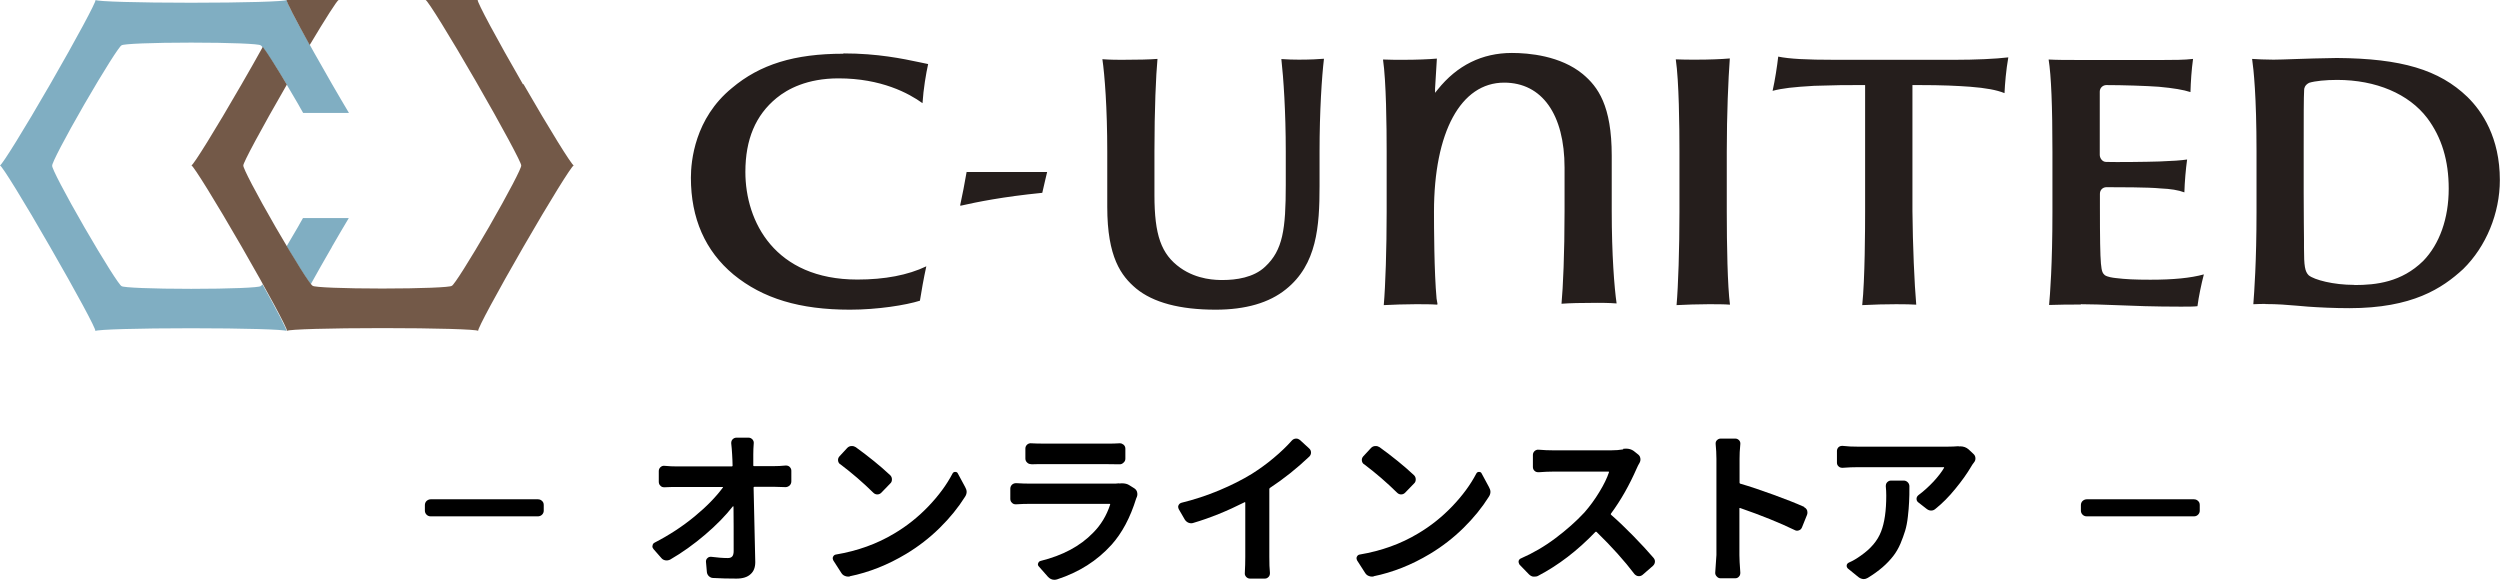 <?xml version="1.0" encoding="UTF-8"?>
<svg id="logo" data-name="logo" xmlns="http://www.w3.org/2000/svg" viewBox="0 0 164.28 38.1">
  <defs>
    <style>
      .cls-1 {
        fill: #251e1c;
      }

      .cls-1, .cls-2, .cls-3, .cls-4 {
        stroke-width: 0px;
      }

      .cls-3 {
        fill: #735948;
      }

      .cls-4 {
        fill: #80aec2;
      }
    </style>
  </defs>
  <g>
    <path class="cls-2" d="m27.92,33.19c0-.11.04-.2.11-.27.08-.07.17-.11.27-.11h7.05c.11,0,.2.04.27.11.08.07.11.16.11.27v.37c0,.1-.04.19-.11.26s-.17.11-.27.11h-7.05c-.11,0-.2-.04-.27-.11s-.11-.16-.11-.26v-.37Z"/>
    <path class="cls-2" d="m49.49,30.58s.02.05.05.05h1.32c.23,0,.49-.01.77-.04.1,0,.19.02.26.09s.11.15.11.25v.7c0,.11-.04.2-.11.27-.08.07-.17.11-.27.11-.32-.01-.55-.02-.69-.02h-1.36s-.05.01-.05.04c.07,3.17.11,4.81.11,4.91,0,.34-.1.61-.31.79-.2.19-.51.29-.92.29-.52,0-1.04-.01-1.54-.04-.11,0-.2-.05-.28-.12-.08-.08-.12-.17-.13-.27l-.06-.68c0-.09.02-.17.1-.24.07-.07.16-.09.26-.08.39.05.76.08,1.08.08.14,0,.23-.04.29-.11.06-.07.09-.19.09-.35,0-1.2,0-2.18-.01-2.92,0,0,0-.01-.02-.02-.01,0-.02,0-.02,0-.47.6-1.07,1.22-1.82,1.86-.75.64-1.52,1.19-2.3,1.64-.1.05-.21.07-.32.05-.11-.02-.2-.07-.27-.16l-.5-.57c-.05-.06-.08-.12-.08-.19,0-.01,0-.03.01-.05.01-.09.06-.16.15-.2.95-.49,1.82-1.06,2.61-1.71.79-.65,1.41-1.29,1.86-1.9.02-.03.02-.04-.01-.04h-2.96c-.24,0-.53,0-.87.02-.1,0-.19-.02-.26-.1-.08-.07-.11-.16-.11-.27v-.7c0-.1.04-.18.11-.25.08-.07.16-.1.26-.09.3.03.58.04.84.04h3.6s.04-.02.04-.05c0-.26-.02-.51-.03-.74-.01-.27-.04-.52-.06-.73,0-.1.02-.19.09-.26s.15-.11.26-.11h.79c.1,0,.18.04.25.11.07.08.1.16.09.26-.02.25-.03.49-.03.73v.74Z"/>
    <path class="cls-2" d="m55.86,37.88s-.08.01-.12.01c-.07,0-.14-.01-.21-.04-.11-.04-.19-.11-.25-.21l-.52-.81s-.04-.09-.04-.13c0-.04,0-.07.02-.11.04-.09.11-.14.19-.15,1.42-.24,2.7-.7,3.83-1.38.83-.49,1.58-1.09,2.25-1.79.67-.7,1.2-1.42,1.58-2.15.04-.07.09-.11.17-.11h.01c.08,0,.14.03.17.1l.48.89c.06.11.1.21.1.32,0,.11-.04.23-.11.33-.44.7-.99,1.38-1.66,2.04-.67.66-1.41,1.23-2.21,1.71-1.2.72-2.43,1.21-3.71,1.47Zm-.66-7.38c-.08-.06-.12-.14-.13-.24-.01-.1.02-.19.09-.27l.5-.54c.08-.09.17-.13.28-.14h.05c.09,0,.17.03.25.08.84.61,1.6,1.22,2.26,1.84.07.07.11.16.11.27,0,.11-.03.2-.11.27l-.59.61c-.07.07-.16.11-.26.11s-.19-.04-.26-.11c-.68-.67-1.41-1.3-2.18-1.88Z"/>
    <path class="cls-2" d="m73.53,31.77c.07,0,.14-.01.19-.01.2,0,.37.04.5.13l.32.2c.09.06.15.14.18.24.01.04.02.09.02.13,0,.06-.01.13-.03.18-.02.04-.04.08-.05.12-.39,1.26-.93,2.27-1.62,3.04-.95,1.05-2.13,1.8-3.57,2.27-.06.02-.13.03-.19.03-.16,0-.3-.07-.42-.2l-.6-.68c-.06-.06-.07-.14-.04-.21.03-.08.08-.13.16-.15,1.45-.36,2.6-.97,3.45-1.85.51-.51.88-1.12,1.12-1.85.01-.04,0-.05-.03-.05h-5.26c-.29,0-.59.01-.9.03-.1,0-.19-.02-.26-.1-.08-.07-.11-.16-.11-.26v-.67c0-.1.04-.19.11-.26.08-.07.17-.1.27-.1.33.02.63.03.89.03h5.45c.15,0,.29,0,.43-.02Zm-5.76-1.27h-.02c-.09,0-.18-.03-.25-.1-.08-.07-.12-.16-.12-.27v-.66c0-.1.04-.18.11-.25.08-.07.17-.1.27-.09.21.01.47.02.76.02h4.23c.3,0,.57,0,.81-.02h.03c.09,0,.16.03.24.09.08.07.12.16.12.26v.66c0,.11-.04.19-.12.26-.07.07-.15.11-.25.11h-.02c-.27,0-.54-.01-.83-.01h-4.21c-.26,0-.51,0-.76.01Z"/>
    <path class="cls-2" d="m83.45,32.06s-.04.04-.04.08v4.45c0,.42.01.78.04,1.06,0,.1-.02.19-.09.26s-.14.11-.24.11h-.98c-.1,0-.18-.04-.25-.11-.07-.08-.1-.16-.09-.26.02-.35.03-.71.03-1.06v-3.56s-.01-.05-.04-.03c-1.15.58-2.28,1.04-3.37,1.36-.11.04-.21.03-.32-.01-.1-.04-.18-.11-.24-.2l-.4-.69s-.04-.09-.04-.14c0-.04,0-.07.02-.11.04-.09.1-.14.19-.17.85-.21,1.68-.48,2.49-.82.81-.34,1.52-.7,2.14-1.08.49-.31.98-.66,1.44-1.05.47-.39.86-.77,1.19-1.14.07-.08.16-.12.26-.13h.03c.09,0,.16.03.24.09l.61.56c.08.07.12.16.12.27,0,.1-.04.19-.11.26-.82.78-1.69,1.47-2.6,2.07Z"/>
    <path class="cls-2" d="m90.28,37.88s-.08.01-.12.01c-.07,0-.14-.01-.21-.04-.11-.04-.19-.11-.25-.21l-.52-.81s-.04-.09-.04-.13c0-.04,0-.07.02-.11.04-.09.11-.14.19-.15,1.42-.24,2.7-.7,3.83-1.38.83-.49,1.58-1.09,2.25-1.79.67-.7,1.2-1.42,1.58-2.15.04-.07.09-.11.17-.11h.01c.08,0,.14.03.17.1l.48.89c.06.11.1.21.1.32,0,.11-.04.23-.11.33-.44.7-.99,1.38-1.66,2.04-.67.66-1.41,1.23-2.21,1.71-1.2.72-2.43,1.21-3.71,1.47Zm-.66-7.38c-.08-.06-.12-.14-.13-.24-.01-.1.02-.19.09-.27l.5-.54c.08-.09.17-.13.28-.14h.05c.09,0,.17.03.25.08.84.61,1.6,1.22,2.26,1.84.07.07.11.16.11.27,0,.11-.03.2-.11.27l-.59.61c-.07.07-.16.11-.26.11s-.19-.04-.26-.11c-.68-.67-1.41-1.3-2.18-1.88Z"/>
    <path class="cls-2" d="m106.67,29.49c.06,0,.12-.01.18-.01.19,0,.36.05.5.15l.29.23c.08.06.13.14.15.25s0,.21-.05.3c-.08.14-.14.25-.18.35-.49,1.12-1.05,2.11-1.7,2.99-.02.03-.02.05.01.08.45.39.93.85,1.45,1.38s.96,1.01,1.33,1.44c.06.07.1.15.1.24,0,.12-.05.22-.14.3l-.68.59c-.08.06-.17.09-.27.08-.1-.01-.18-.06-.25-.13-.66-.87-1.49-1.8-2.5-2.78-.03-.02-.05-.02-.08.01-1.17,1.22-2.42,2.18-3.76,2.88-.07.04-.15.05-.23.05h-.1c-.11-.02-.2-.08-.28-.16l-.61-.63s-.06-.11-.06-.17v-.06c.02-.09.08-.15.16-.18.78-.34,1.54-.78,2.27-1.33.73-.55,1.36-1.11,1.89-1.68.36-.41.69-.86.98-1.34.3-.49.51-.92.64-1.31,0-.03,0-.04-.03-.04h-3.68c-.21,0-.51.01-.91.04-.11,0-.2-.02-.27-.09-.08-.07-.11-.16-.11-.26v-.79c0-.1.04-.18.11-.25.08-.07.17-.1.27-.09.34.03.65.04.91.04h3.88c.27,0,.53-.02.76-.06Z"/>
    <path class="cls-2" d="m118.55,33.33c.09.04.16.11.2.21.01.05.02.1.02.15s-.01.1-.03.15l-.33.82c-.04.09-.1.16-.2.19-.1.04-.19.03-.28-.02-.99-.48-2.18-.96-3.59-1.45-.03,0-.04,0-.04.03v3.07c0,.24.02.62.06,1.15,0,.1-.02.19-.09.26-.07.08-.15.11-.25.11h-.96c-.1,0-.18-.04-.25-.12-.06-.06-.1-.14-.1-.23l.08-1.18v-6.32c0-.33-.02-.65-.05-.96-.01-.1.01-.19.08-.26s.15-.11.25-.11h.96c.1,0,.18.04.25.11.07.08.09.16.08.26-.04.37-.05.69-.05.96v1.57s.01.05.04.06c.66.19,1.39.44,2.19.73.8.29,1.48.56,2.02.8Z"/>
    <path class="cls-2" d="m128.7,29.34s.07-.01.11-.01c.22,0,.4.07.55.2l.32.3c.09.08.13.18.13.3,0,.09-.03.18-.09.25-.09.11-.15.21-.19.28-.27.46-.62.95-1.04,1.46-.42.52-.86.96-1.31,1.32-.08.07-.17.11-.28.11h-.01c-.11,0-.21-.05-.3-.12l-.55-.43c-.07-.06-.1-.13-.1-.23,0-.09.05-.17.12-.23.35-.26.68-.56,1-.9.31-.34.54-.64.69-.9.01-.03,0-.04-.02-.04h-5.68c-.27,0-.59.01-.97.04-.1,0-.19-.02-.26-.09-.08-.07-.11-.15-.11-.25v-.77c0-.1.04-.18.11-.25.06-.05.14-.08.23-.08h.04c.33.04.65.05.97.05h5.93c.24,0,.48-.01.73-.03Zm-4.78,2.61c0-.1.02-.19.09-.26s.15-.11.25-.11h.84c.1,0,.19.04.26.11s.11.16.11.26c0,.41,0,.75-.02,1.04-.01.28-.04.6-.08.96-.04.36-.1.67-.18.93-.08.26-.18.54-.31.85-.13.3-.29.58-.48.82-.19.24-.42.49-.7.73-.28.24-.6.47-.96.69-.08.05-.17.08-.27.08h-.04c-.11-.01-.22-.06-.31-.13l-.69-.56c-.06-.06-.09-.13-.08-.21.01-.08.06-.14.14-.18.28-.12.54-.28.79-.46.66-.46,1.1-.98,1.33-1.58.23-.59.34-1.38.34-2.36,0-.21-.01-.42-.03-.61Z"/>
    <path class="cls-2" d="m136.74,33.19c0-.11.04-.2.11-.27.08-.07.17-.11.27-.11h7.05c.11,0,.2.04.27.11.08.07.11.16.11.27v.37c0,.1-.04.19-.11.26-.08.08-.17.11-.27.11h-7.05c-.11,0-.2-.04-.27-.11s-.11-.16-.11-.26v-.37Z"/>
  </g>
  <g>
    <path class="cls-1" d="m72.44,3.89c.15,1.03.32,3.19.32,6.08v3.63c0,3.3.91,4.53,1.9,5.36,1.12.92,2.87,1.39,5.22,1.39,1.97,0,3.52-.45,4.62-1.34,2.04-1.63,2.21-4.14,2.21-6.78v-2.26c0-2.68.15-4.94.29-6.11-.34.03-.93.06-1.65.06-.31,0-.77-.01-1.15-.04.14,1.24.29,3.45.29,6.08v2.19c0,2.91-.19,4.29-1.35,5.37-.76.73-1.94.88-2.79.88-.41,0-1.66,0-2.79-.8-1.26-.9-1.7-2.15-1.7-4.79v-2.84c0-2.82.1-5.02.2-6.1-.52.04-1.29.06-2.34.06-.22,0-.78,0-1.28-.04Zm-17.02-.36c-3.22,0-5.48.7-7.33,2.26-2.43,1.99-2.69,4.78-2.69,5.89,0,2.67.94,4.81,2.8,6.36,1.93,1.58,4.36,2.31,7.65,2.31,1.83,0,3.68-.3,4.6-.59.09-.58.25-1.49.42-2.26-1.21.58-2.73.87-4.53.87-5.43,0-7.36-3.81-7.36-7.07,0-2.14.67-3.73,2.05-4.86.72-.59,2.01-1.29,4.07-1.29,2.81,0,4.62.98,5.52,1.63.06-.94.23-1.94.37-2.57-.17-.03-.36-.07-.57-.12-1.09-.23-2.74-.58-5-.58Zm93.45,16.45c.78,0,1.42.05,2.1.11l.7.06c.69.05,1.72.1,2.71.1,4.14,0,6.1-1.3,7.48-2.57,1.51-1.48,2.41-3.67,2.41-5.85,0-2.79-1.16-4.51-2.13-5.46-1.86-1.79-4.34-2.53-8.58-2.56-1.09.01-2.05.05-2.75.07-.62.02-1.08.04-1.41.04-.55,0-1.12-.03-1.41-.05.1.68.29,2.45.29,6.07v4c0,3.24-.15,5.28-.21,6.05.27-.01.53-.02.79-.02Zm-12.13.01c.69,0,1.42.03,2.27.06,1.2.05,2.53.1,4.29.1.51,0,.88,0,1.1-.03.08-.62.25-1.44.42-2.09-.87.24-2,.35-3.52.35-1.01,0-1.63-.03-2.28-.11h0c-.19-.02-.54-.07-.71-.19-.25-.24-.32-.3-.32-4.51v-.84c0-.25.19-.43.43-.43.69,0,2.78,0,3.54.08.69.03,1.18.11,1.58.26.02-.69.09-1.52.18-2.16-.39.06-.96.1-1.82.13-.83.03-2.87.05-3.5.03-.27,0-.42-.27-.42-.46v-4.16c0-.26.22-.43.43-.43,1.07,0,2.64.05,3.45.11.98.09,1.62.2,2.08.35.02-.71.07-1.45.17-2.18-.56.07-1.33.07-1.95.07h-5.69c-.65,0-1.32,0-1.85-.03.17,1.05.25,3.09.25,6.08v3.95c0,3.46-.16,5.45-.22,6.1.54-.02,1.29-.03,2.08-.03Zm-14.53-14.4h.35v8.33c0,1.03-.01,4.46-.19,6.13.79-.04,1.54-.06,2.23-.06.57,0,1.02.01,1.32.03-.12-1.35-.23-3.91-.25-6.15V5.59h.35c1.69,0,2.58.05,3.44.11,1.03.08,1.74.21,2.26.42.03-.63.1-1.5.25-2.35-.81.1-2.2.16-3.5.16h-7.9c-1.89,0-2.98-.06-3.72-.21-.07.62-.21,1.54-.37,2.25.64-.17,1.34-.25,2.72-.33,1.49-.05,2.06-.05,3-.05Zm-12.09-1.68c.21,1.42.24,4.39.24,6.06v3.95c0,2.43-.08,4.87-.19,6.13.57-.03,1.44-.06,2.1-.06.51,0,1.01,0,1.41.03-.16-1.21-.21-3.92-.21-6.1v-3.95c0-2.49.1-4.77.2-6.13-.56.05-1.37.08-2.19.08-.45,0-.96,0-1.36-.02Zm-19.24,0c.21,1.42.24,4.39.24,6.06v3.95c0,2.43-.08,4.87-.19,6.13.57-.03,1.44-.06,2.1-.06.51,0,1.02,0,1.42.03v-.05s.01,0,.01,0c-.02-.11-.04-.23-.06-.35-.16-1.71-.17-4.79-.17-5.7,0-5.24,1.76-8.49,4.61-8.49,2.49,0,3.97,2.09,3.97,5.59v2.84c0,2.82-.1,5.02-.2,6.1.52-.04,1.29-.06,2.34-.06.22,0,.78,0,1.28.04-.15-1.04-.32-3.2-.32-6.08v-3.63c0-3.3-.91-4.53-1.9-5.36-1.47-1.21-3.55-1.39-4.66-1.39-1.96,0-3.6.81-4.88,2.41l-.17.21v-.27c.04-.73.08-1.43.12-1.98-.56.05-1.37.08-2.19.08-.45,0-.96,0-1.36-.02Zm63.82,14.81c-1.37,0-2.62-.33-2.99-.63-.25-.25-.31-.6-.31-1.8,0-.14,0-.31,0-.55,0-.47-.02-1.35-.02-3.06v-3c0-1.97,0-3.27.03-3.78,0-.08.03-.31.33-.46.39-.12,1.09-.19,1.84-.19,2.56,0,4.71.92,5.92,2.51.95,1.27,1.41,2.79,1.41,4.64,0,1.95-.6,3.64-1.68,4.75-1.42,1.39-3.08,1.58-4.52,1.58Zm-91.18-7.43c-.12.7-.29,1.59-.43,2.22h.07c1.02-.23,2.71-.58,5.33-.84l.18-.78c.05-.2.1-.41.14-.59h-5.28Z"/>
    <g>
      <path class="cls-4" d="m17.24,18.67c.98,1.76,1.61,2.98,1.59,3.08-.1-.1-2.81-.18-6.28-.18s-6.17.08-6.28.18c.04-.14-1.25-2.53-2.98-5.53C1.57,13.22.14,10.91,0,10.87c.14-.04,1.57-2.34,3.3-5.34C5.03,2.53,6.31.14,6.28,0c.1.1,2.81.18,6.28.18s6.18-.08,6.28-.18c-.04.14,1.25,2.53,2.98,5.53.39.67.76,1.31,1.11,1.89h-3.01c-.11-.2-.23-.39-.34-.6-.26-.45-.51-.87-.74-1.26h0s0,0,0,0c-.09-.15-.18-.29-.26-.43,0,0-.01-.02-.02-.02-.26-.43-.49-.81-.7-1.12,0,0,0,0,0,0-.4-.62-.67-1-.73-1.01-.07-.1-2.05-.18-4.57-.18s-4.5.08-4.57.18h0s0,0,0,0c-.12.01-1.18,1.68-2.44,3.86-1.26,2.18-2.17,3.93-2.12,4.05h0c-.05.12.86,1.87,2.12,4.05,1.26,2.18,2.32,3.85,2.44,3.86h0c.07.1,2.05.18,4.57.18s4.5-.08,4.57-.18c.02,0,.06-.05.12-.12Zm4.57-2.45c.39-.67.76-1.31,1.11-1.89h-3.01c-.11.2-.23.39-.34.6-.26.44-.5.86-.74,1.26.74,1.24,1.34,2.17,1.59,2.49.41-.74.88-1.57,1.39-2.45Z"/>
      <path class="cls-3" d="m20.35,2.96C19.41,1.26,18.81.1,18.83,0h3.42,0c-.1.03-.85,1.2-1.9,2.96Zm14.01,2.57C32.63,2.53,31.35.14,31.39,0h-3.42c.14.04,1.57,2.34,3.3,5.34,1.73,3,3.01,5.39,2.98,5.53h0s0,0,0,0c.05.12-.86,1.86-2.12,4.05-1.26,2.18-2.32,3.85-2.44,3.86-.07.1-2.05.18-4.57.18s-4.5-.08-4.57-.18h0c-.13-.02-1.18-1.68-2.44-3.86-1.26-2.18-2.17-3.93-2.12-4.05h0s0,0,0,0c-.03-.14,1.19-2.42,2.86-5.31-.74-1.24-1.33-2.16-1.58-2.48-.41.74-.88,1.57-1.39,2.45-1.73,3-3.16,5.3-3.3,5.34.14.04,1.57,2.34,3.3,5.34,1.73,3,3.01,5.39,2.98,5.53.1-.1,2.81-.18,6.28-.18s6.18.08,6.28.18c-.04-.14,1.25-2.53,2.98-5.53,1.73-3,3.16-5.3,3.3-5.34-.14-.04-1.57-2.34-3.3-5.34Z"/>
    </g>
  </g>
</svg>